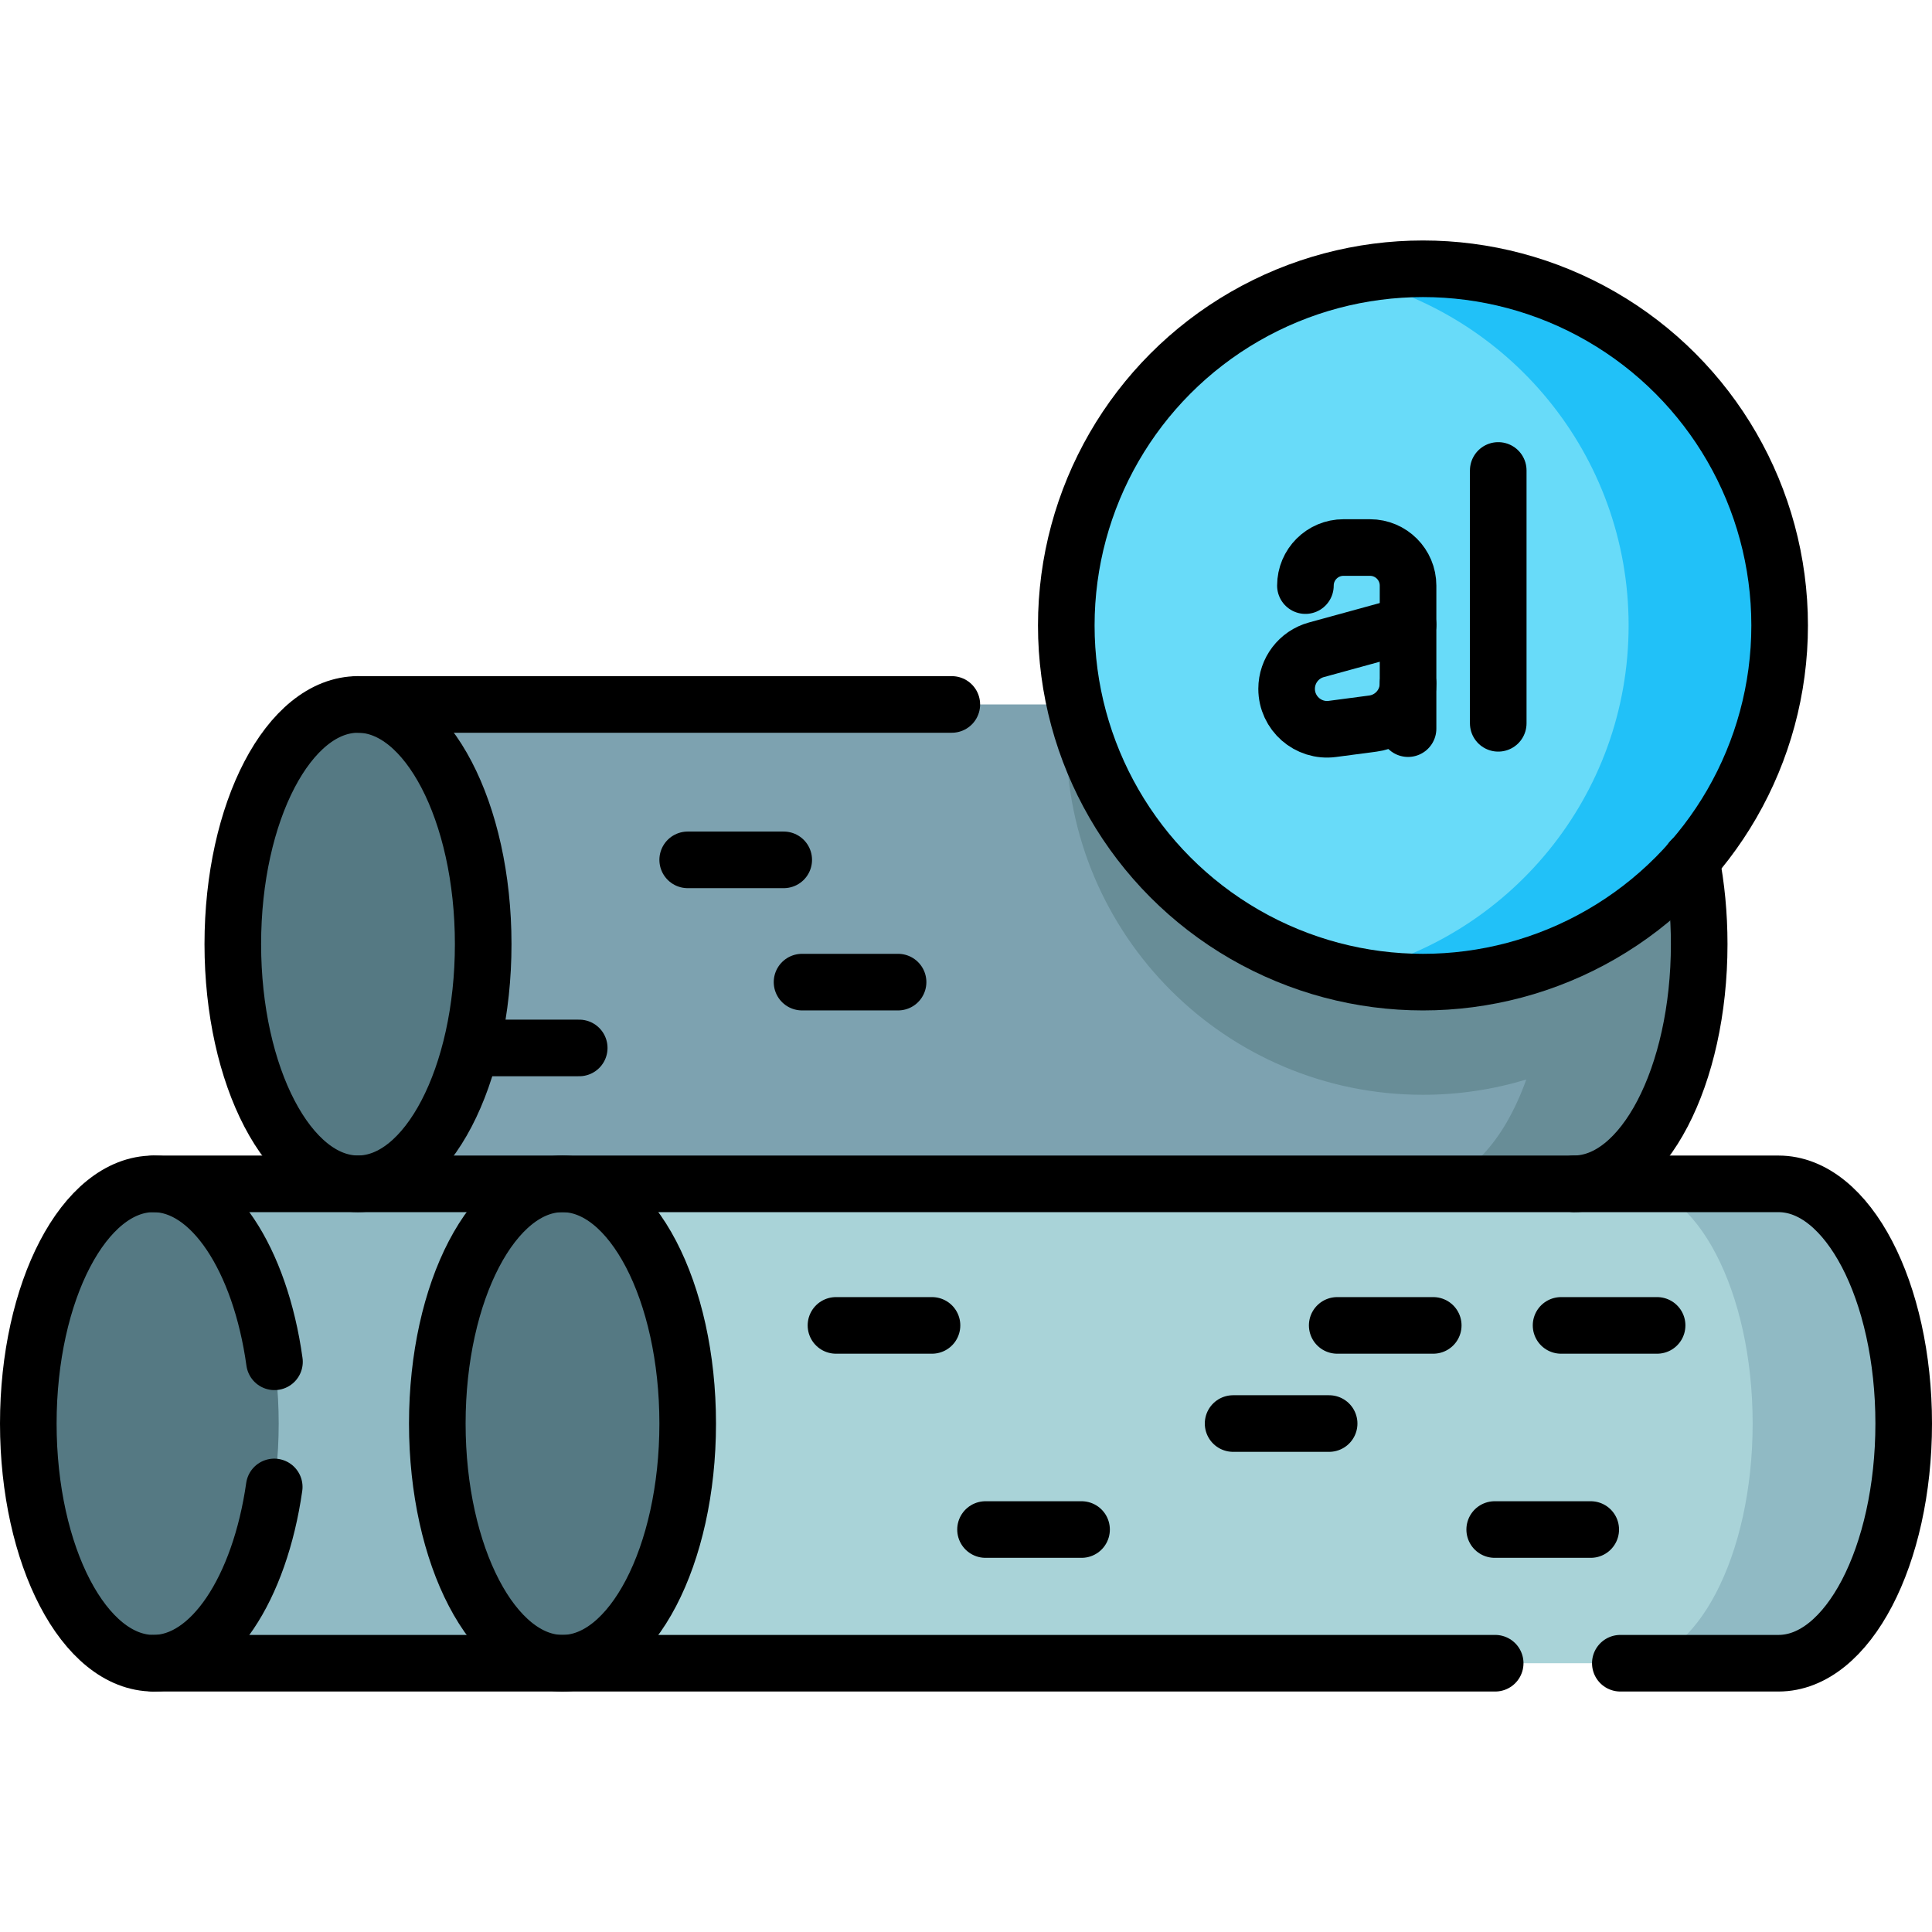 <?xml version="1.0" encoding="UTF-8"?>
<svg xmlns="http://www.w3.org/2000/svg" xmlns:xlink="http://www.w3.org/1999/xlink" version="1.1" id="Capa_1" x="0px" y="0px" viewBox="0 0 512 512" style="enable-background:new 0 0 512 512;" xml:space="preserve" width="512" height="512">
<g>
	<g>
		<g>
			<g>
				<path style="fill:#90BAC4;" d="M362.932,440.771c18.324,0,33.178-28.438,33.178-63.518s-14.854-63.518-33.178-63.518H40.678&#10;&#9;&#9;&#9;&#9;&#9;v127.037H362.932z"/>
				<ellipse style="fill:#557983;" cx="40.678" cy="377.252" rx="33.178" ry="63.518"/>
				<path style="fill:#A9D3D8;" d="M471.322,440.771c18.324,0,33.178-28.438,33.178-63.518s-14.854-63.518-33.178-63.518H149.068&#10;&#9;&#9;&#9;&#9;&#9;v127.037H471.322z"/>
				<path style="fill:#90BAC4;" d="M504.5,377.248c0,35.08-14.85,63.52-33.18,63.52H431.3c18.32,0,33.17-28.44,33.17-63.52&#10;&#9;&#9;&#9;&#9;&#9;c0-35.08-14.85-63.51-33.17-63.51h40.02C489.65,313.738,504.5,342.168,504.5,377.248z"/>
				<ellipse style="fill:#557983;" cx="149.068" cy="377.252" rx="33.178" ry="63.518"/>
				<path style="fill:#7DA2B0;" d="M417.127,313.722c18.324,0,33.178-28.438,33.178-63.518s-14.854-63.518-33.178-63.518H94.873&#10;&#9;&#9;&#9;&#9;&#9;v127.037H417.127z"/>
				<path style="fill:#688D97;" d="M417.13,186.688L283,186.685c-0.275,2.938-0.422,5.913-0.422,8.923&#10;&#9;&#9;&#9;&#9;&#9;c0,52.203,42.319,94.523,94.523,94.523c9.524,0,18.712-1.427,27.38-4.048c-5.978,16.686-16.007,27.635-27.38,27.635h40.03&#10;&#9;&#9;&#9;&#9;&#9;c18.32,0,33.17-28.43,33.17-63.51C450.3,215.128,435.45,186.688,417.13,186.688z"/>
				<ellipse style="fill:#557983;" cx="94.873" cy="250.204" rx="33.178" ry="63.518"/>
			</g>
			<g>
				<g>
					<circle style="fill:#68DBF9;" cx="377.1" cy="165.752" r="94.523"/>
				</g>
				<g>
					<path style="fill:#21C1F8;" d="M471.62,165.75c0,52.21-42.32,94.52-94.52,94.52c-6.87,0-13.56-0.73-20.01-2.13&#10;&#9;&#9;&#9;&#9;&#9;&#9;c42.59-9.17,74.51-47.05,74.51-92.39c0-45.33-31.92-83.21-74.51-92.39c6.45-1.4,13.14-2.13,20.01-2.13&#10;&#9;&#9;&#9;&#9;&#9;&#9;C429.3,71.23,471.62,113.55,471.62,165.75z"/>
				</g>
			</g>
		</g>
	</g>
	<g>
		<g>
			<g>
				<path style="fill:none;stroke:#000000;stroke-width:15;stroke-linecap:round;stroke-linejoin:round;stroke-miterlimit:10;" d="&#10;&#9;&#9;&#9;&#9;&#9;M72.739,360.892c-3.77-27.15-16.693-47.158-32.061-47.158c-18.323,0-33.178,28.438-33.178,63.518&#10;&#9;&#9;&#9;&#9;&#9;c0,35.08,14.854,63.518,33.178,63.518c15.284,0,28.147-19.793,31.996-46.716"/>
				
					<line style="fill:none;stroke:#000000;stroke-width:15;stroke-linecap:round;stroke-linejoin:round;stroke-miterlimit:10;" x1="40.678" y1="440.771" x2="396.24" y2="440.771"/>
				
					<ellipse style="fill:none;stroke:#000000;stroke-width:15;stroke-linecap:round;stroke-linejoin:round;stroke-miterlimit:10;" cx="149.068" cy="377.252" rx="33.178" ry="63.518"/>
				<path style="fill:none;stroke:#000000;stroke-width:15;stroke-linecap:round;stroke-linejoin:round;stroke-miterlimit:10;" d="&#10;&#9;&#9;&#9;&#9;&#9;M429.403,440.771h41.919c18.323,0,33.178-28.438,33.178-63.518c0-35.08-14.854-63.518-33.178-63.518H40.678"/>
				
					<ellipse style="fill:none;stroke:#000000;stroke-width:15;stroke-linecap:round;stroke-linejoin:round;stroke-miterlimit:10;" cx="94.873" cy="250.204" rx="33.178" ry="63.518"/>
				<path style="fill:none;stroke:#000000;stroke-width:15;stroke-linecap:round;stroke-linejoin:round;stroke-miterlimit:10;" d="&#10;&#9;&#9;&#9;&#9;&#9;M285.403,186.685"/>
				<path style="fill:none;stroke:#000000;stroke-width:15;stroke-linecap:round;stroke-linejoin:round;stroke-miterlimit:10;" d="&#10;&#9;&#9;&#9;&#9;&#9;M417.127,313.722c18.324,0,33.178-28.438,33.178-63.518c0-7.849-0.744-15.366-2.103-22.306"/>
				
					<line style="fill:none;stroke:#000000;stroke-width:15;stroke-linecap:round;stroke-linejoin:round;stroke-miterlimit:10;" x1="252.241" y1="186.685" x2="94.873" y2="186.685"/>
			</g>
			<g>
				<g>
					
						<circle style="fill:none;stroke:#000000;stroke-width:15;stroke-linecap:round;stroke-linejoin:round;stroke-miterlimit:10;" cx="377.1" cy="165.752" r="94.523"/>
				</g>
			</g>
			
				<line style="fill:none;stroke:#000000;stroke-width:15;stroke-linecap:round;stroke-linejoin:round;stroke-miterlimit:10;" x1="182.246" y1="227.87" x2="207.696" y2="227.87"/>
			
				<line style="fill:none;stroke:#000000;stroke-width:15;stroke-linecap:round;stroke-linejoin:round;stroke-miterlimit:10;" x1="212.549" y1="260.272" x2="237.999" y2="260.272"/>
			<g>
				
					<line style="fill:none;stroke:#000000;stroke-width:15;stroke-linecap:round;stroke-linejoin:round;stroke-miterlimit:10;" x1="413.7" y1="351.245" x2="439.15" y2="351.245"/>
				
					<line style="fill:none;stroke:#000000;stroke-width:15;stroke-linecap:round;stroke-linejoin:round;stroke-miterlimit:10;" x1="221.54" y1="351.245" x2="246.99" y2="351.245"/>
				
					<line style="fill:none;stroke:#000000;stroke-width:15;stroke-linecap:round;stroke-linejoin:round;stroke-miterlimit:10;" x1="326.784" y1="377.252" x2="352.234" y2="377.252"/>
				
					<line style="fill:none;stroke:#000000;stroke-width:15;stroke-linecap:round;stroke-linejoin:round;stroke-miterlimit:10;" x1="261.174" y1="405.342" x2="286.624" y2="405.342"/>
				
					<line style="fill:none;stroke:#000000;stroke-width:15;stroke-linecap:round;stroke-linejoin:round;stroke-miterlimit:10;" x1="396.11" y1="405.342" x2="421.56" y2="405.342"/>
				
					<line style="fill:none;stroke:#000000;stroke-width:15;stroke-linecap:round;stroke-linejoin:round;stroke-miterlimit:10;" x1="354.375" y1="351.245" x2="379.825" y2="351.245"/>
			</g>
			
				<line style="fill:none;stroke:#000000;stroke-width:15;stroke-linecap:round;stroke-linejoin:round;stroke-miterlimit:10;" x1="128.051" y1="277.716" x2="153.501" y2="277.716"/>
		</g>
		<g>
			<g>
				<path style="fill:none;stroke:#000000;stroke-width:15;stroke-linecap:round;stroke-linejoin:round;stroke-miterlimit:10;" d="&#10;&#9;&#9;&#9;&#9;&#9;M345.949,155.19L345.949,155.19c0-5.573,4.518-10.09,10.09-10.09h7.021c5.573,0,10.09,4.518,10.09,10.09v37.908"/>
				<path style="fill:none;stroke:#000000;stroke-width:15;stroke-linecap:round;stroke-linejoin:round;stroke-miterlimit:10;" d="&#10;&#9;&#9;&#9;&#9;&#9;M373.15,165.533l-24.3,6.67c-4.657,1.278-7.884,5.511-7.884,10.34v0c0,6.48,5.703,11.479,12.127,10.63l10.739-1.419&#10;&#9;&#9;&#9;&#9;&#9;c5.333-0.704,9.318-5.251,9.318-10.63"/>
			</g>
			
				<line style="fill:none;stroke:#000000;stroke-width:15;stroke-linecap:round;stroke-linejoin:round;stroke-miterlimit:10;" x1="397.049" y1="124.675" x2="397.049" y2="191.684"/>
		</g>
	</g>
</g>















</svg>
